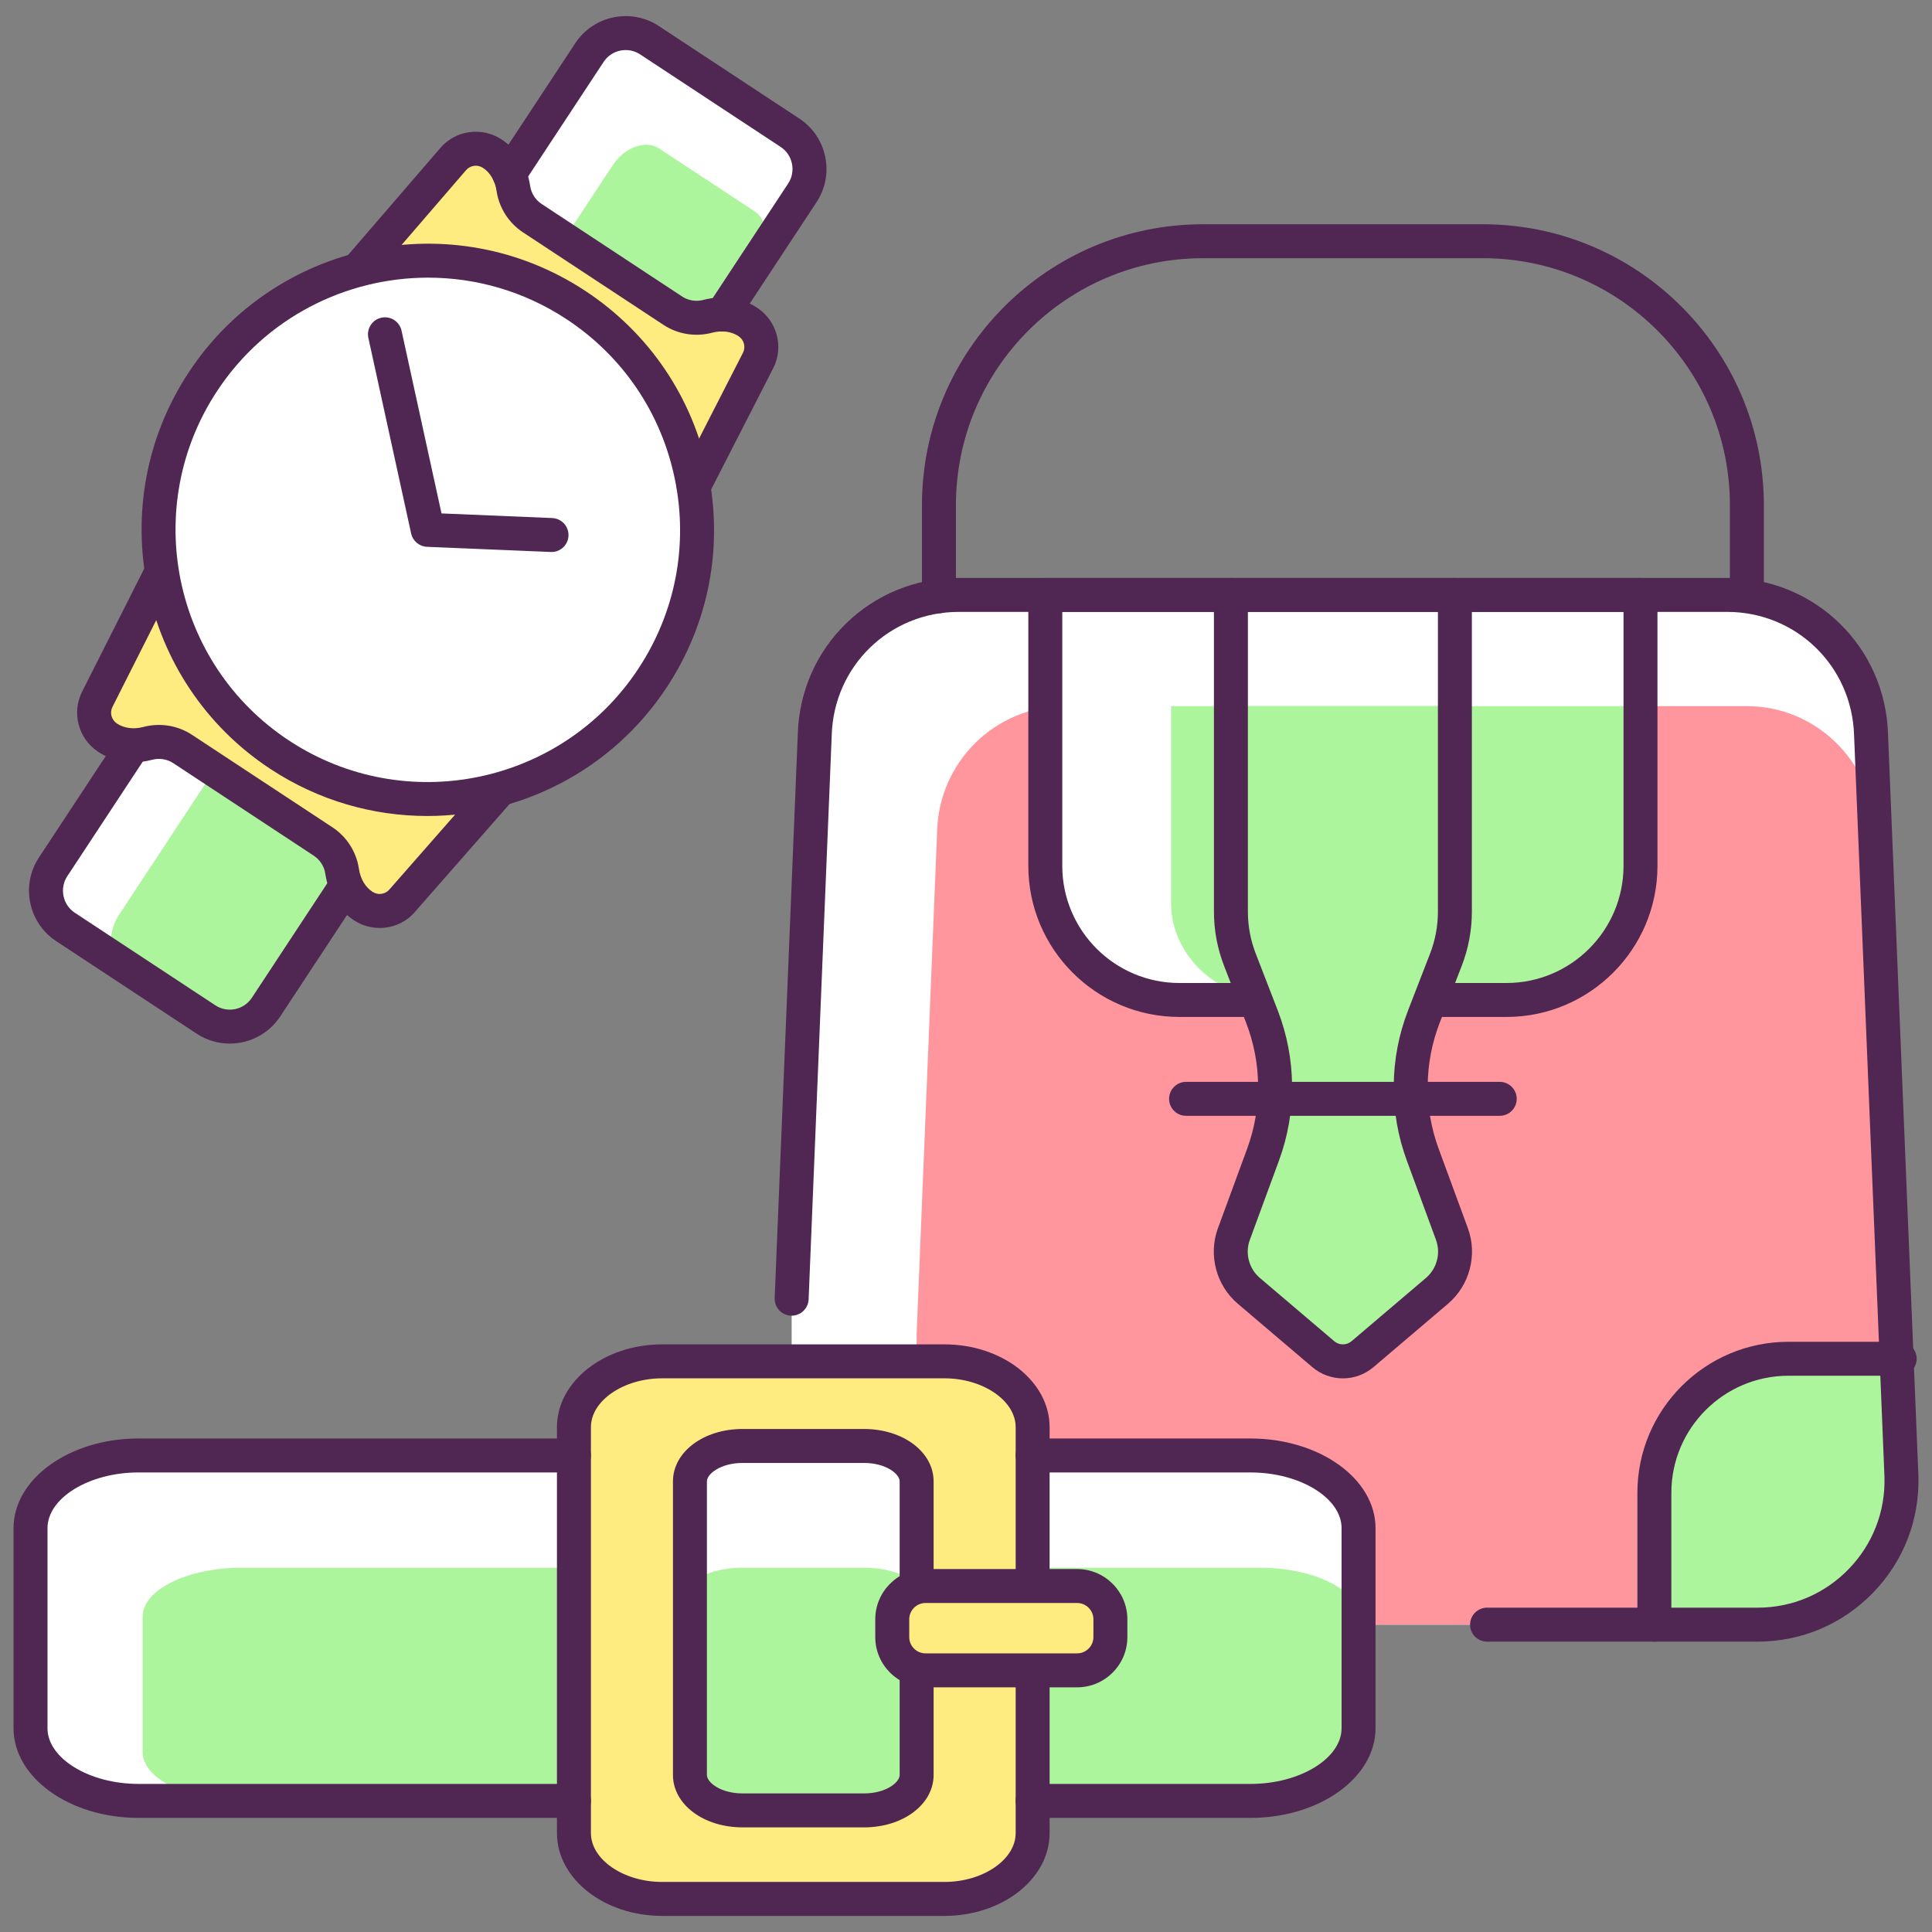 <?xml version="1.0" encoding="UTF-8"?>
<svg xmlns="http://www.w3.org/2000/svg" id="Слой_1" height="512" viewBox="0 0 300 300" width="512">
  <rect x="0" y="0" width="300" height="300" fill="#808080" stroke="none"/>
  <g>
    <g>
      <g>
        <path d="m53.692 137.586-12.382 18.8c-2.036 3.091-6.231 3.955-9.323 1.919l-21.822-14.373c-3.091-2.036-3.955-6.231-1.919-9.323l12.382-18.8 58.456-88.753 12.443-18.894c2.036-3.091 6.231-3.955 9.323-1.919l21.822 14.373c3.091 2.036 3.955 6.231 1.919 9.323l-12.445 18.895z" fill="#fff"></path>
      </g>
      <g>
        <path d="m107.714 75.521 10.011-19.561c1.056-2.104.37-4.666-1.596-5.961l-.003-.002c-1.843-1.214-4.106-1.44-6.24-.877-1.786.471-3.756.215-5.411-.876l-21.822-14.372c-1.655-1.09-2.669-2.799-2.941-4.626-.326-2.183-1.427-4.172-3.27-5.386l-.003-.002c-1.966-1.295-4.59-.913-6.106.888l-14.711 17.065-30.541 47.014-9.977 19.766c-1.052 2.103-.366 4.661 1.599 5.955l.008.005c1.843 1.214 4.106 1.44 6.24.877 1.786-.471 3.756-.215 5.411.876l21.822 14.373c1.655 1.09 2.669 2.799 2.941 4.626.326 2.183 1.427 4.172 3.27 5.386 1.967 1.296 4.593.913 6.109-.891l15.024-17.125z" fill="#fff"></path>
      </g>
      <g>
        <path d="m52.402 139.544-11.39 17.293c-1.873 2.844-5.127 4.036-7.231 2.65l-14.854-9.783c-2.104-1.386-2.294-4.847-.421-7.69l11.39-17.293 53.77-81.639 11.447-17.379c1.873-2.844 5.127-4.036 7.231-2.65l14.854 9.783c2.104 1.386 2.294 4.847.421 7.69l-11.447 17.38z" fill="#acf59d"></path>
      </g>
      <g>
        <path d="m107.714 75.521 10.011-19.561c1.056-2.104.37-4.666-1.596-5.961l-.003-.002c-1.843-1.214-4.106-1.44-6.24-.877-1.786.471-3.756.215-5.411-.876l-21.822-14.372c-1.655-1.09-2.669-2.799-2.941-4.626-.326-2.183-1.427-4.172-3.27-5.386l-.003-.002c-1.966-1.295-4.59-.913-6.106.888l-14.711 17.065-30.541 47.014-9.977 19.766c-1.052 2.103-.366 4.661 1.599 5.955l.008.005c1.843 1.214 4.106 1.44 6.24.877 1.786-.471 3.756-.215 5.411.876l21.822 14.373c1.655 1.09 2.669 2.799 2.941 4.626.326 2.183 1.427 4.172 3.27 5.386 1.967 1.296 4.593.913 6.109-.891l15.024-17.125z" fill="#ffec80"></path>
      </g>
      <g>
        <circle cx="66.418" cy="82.274" fill="#fff" r="41.809"></circle>
      </g>
      <g>
        <path d="m66.35 126.707c-8.388 0-16.864-2.366-24.378-7.314-20.467-13.481-26.152-41.099-12.672-61.566 13.481-20.467 41.098-26.151 61.565-12.671 9.915 6.53 16.693 16.53 19.086 28.158s.115 23.492-6.415 33.407c-8.531 12.953-22.726 19.986-37.186 19.986zm.129-83.594c-12.746 0-25.255 6.197-32.775 17.615-11.88 18.039-6.871 42.38 11.168 54.261s42.38 6.871 54.261-11.168c5.756-8.738 7.763-19.195 5.654-29.444s-8.083-19.062-16.822-24.818c-6.621-4.36-14.094-6.446-21.486-6.446z" fill="#502652"></path>
      </g>
      <g>
        <path d="m85.644 85.713c-.037 0-.074-.001-.112-.002l-19.225-.802c-1.197-.05-2.21-.901-2.466-2.071l-6.64-30.365c-.311-1.422.59-2.828 2.012-3.139 1.424-.311 2.828.59 3.138 2.012l6.206 28.379 17.193.718c1.455.061 2.585 1.289 2.524 2.744-.056 1.417-1.224 2.526-2.63 2.526z" fill="#502652"></path>
      </g>
      <g>
        <path d="m107.712 78.158c-.404 0-.814-.093-1.199-.29-1.296-.663-1.809-2.252-1.146-3.548l10.011-19.561c.447-.891.15-1.998-.699-2.558-1.132-.745-2.595-.934-4.12-.532-2.576.679-5.322.234-7.534-1.223l-21.822-14.372c-2.212-1.457-3.706-3.803-4.099-6.438-.233-1.56-.983-2.829-2.112-3.573-.852-.561-1.988-.396-2.642.382l-14.731 17.087c-.951 1.103-2.616 1.226-3.719.275s-1.226-2.615-.275-3.718l14.711-17.065c2.356-2.799 6.472-3.398 9.553-1.368 2.4 1.581 3.973 4.138 4.43 7.201.172 1.154.822 2.18 1.784 2.813l21.822 14.373c.961.634 2.161.826 3.289.528 2.995-.79 5.964-.354 8.362 1.225 3.083 2.03 4.16 6.049 2.505 9.347l-10.021 19.58c-.466.911-1.39 1.435-2.348 1.435z" fill="#502652"></path>
      </g>
      <g>
        <path d="m58.957 144.093c-1.383 0-2.78-.391-4.012-1.203-2.398-1.579-3.971-4.136-4.428-7.199-.172-1.154-.822-2.18-1.784-2.813l-21.822-14.373c-.961-.633-2.16-.826-3.289-.528-2.995.79-5.965.354-8.362-1.225-3.085-2.032-4.163-6.046-2.514-9.341l9.981-19.775c.656-1.3 2.241-1.822 3.542-1.166 1.3.656 1.822 2.242 1.165 3.542l-9.977 19.766c-.45.9-.153 2.006.696 2.565 1.136.749 2.598.937 4.125.535 2.576-.679 5.322-.234 7.534 1.223l21.822 14.373c2.212 1.457 3.706 3.803 4.099 6.438.233 1.56.983 2.829 2.112 3.573.85.56 1.986.395 2.64-.385l15.06-17.167c.961-1.095 2.627-1.203 3.721-.243 1.095.96 1.203 2.626.243 3.72l-15.024 17.125c-1.404 1.673-3.45 2.558-5.528 2.558z" fill="#502652"></path>
      </g>
      <g>
        <path d="m35.674 162.048c-1.768 0-3.554-.499-5.138-1.542l-21.822-14.372c-2.084-1.372-3.509-3.48-4.015-5.936-.505-2.456-.028-4.956 1.344-7.039l12.383-18.8c.801-1.216 2.436-1.552 3.652-.752 1.216.801 1.553 2.436.752 3.652l-12.383 18.8c-.597.907-.805 1.999-.583 3.076.221 1.076.843 1.998 1.75 2.595l21.822 14.373c1.886 1.242 4.429.718 5.671-1.167l12.382-18.8c.801-1.216 2.436-1.553 3.652-.752s1.553 2.436.752 3.652l-12.382 18.8c-1.798 2.73-4.79 4.212-7.837 4.212z" fill="#502652"></path>
      </g>
      <g>
        <path d="m112.144 51.471c-.498 0-1.001-.141-1.447-.435-1.216-.801-1.552-2.436-.752-3.652l12.445-18.895c.598-.907.805-1.999.583-3.076-.221-1.076-.843-1.998-1.75-2.596l-21.823-14.372c-1.886-1.242-4.43-.718-5.671 1.167l-12.444 18.894c-.801 1.216-2.436 1.553-3.652.752s-1.553-2.436-.752-3.652l12.445-18.894c2.841-4.313 8.662-5.511 12.975-2.67l21.822 14.373c2.083 1.372 3.509 3.48 4.015 5.936.505 2.456.028 4.956-1.344 7.039l-12.445 18.895c-.508.768-1.348 1.186-2.205 1.186z" fill="#502652"></path>
      </g>
    </g>
    <g>
      <g>
        <path d="m122.927 201.661 3.588-87.599c.366-12.081 10.264-21.685 22.351-21.685h119.318c12.086 0 21.985 9.604 22.351 21.685l4.718 115.175c.382 12.609-9.736 23.037-22.351 23.037h-41.992-107.983z" fill="#fff"></path>
      </g>
      <g>
        <path d="m142.335 207.128 3.184-78.137c.324-10.776 9.108-19.343 19.834-19.343h105.88c10.725 0 19.509 8.567 19.834 19.343l4.187 102.734c.339 11.247-8.64 20.549-19.834 20.549h-37.263-95.822z" fill="#ff969d"></path>
      </g>
      <g>
        <path d="m273.66 250.959h-17.051v-17.051c0-11.931 9.672-21.604 21.604-21.604h17.051v17.051c-.001 11.931-9.673 21.604-21.604 21.604z" fill="#fff"></path>
      </g>
      <g>
        <path d="m194.952 155.274h-11.822c-11.448 0-20.815-9.367-20.815-20.815v-42.082h92.421v42.082c0 11.448-9.367 20.815-20.815 20.815h-11.822z" fill="#fff"></path>
      </g>
      <g>
        <path d="m191.135 92.377v49.171c0 2.561.474 5.099 1.399 7.487l3.411 8.805c2.668 6.888 2.734 14.512.185 21.445l-4.533 12.33c-1.153 3.137-.228 6.661 2.318 8.826l11.553 9.825c1.762 1.498 4.35 1.498 6.112 0l11.553-9.825c2.546-2.165 3.472-5.689 2.318-8.826l-4.533-12.33c-2.549-6.933-2.483-14.557.185-21.445l3.411-8.805c.925-2.388 1.399-4.926 1.399-7.487v-49.171z" fill="#fff"></path>
      </g>
      <g>
        <path d="m273.66 250.959h-17.051v-17.051c0-11.931 9.672-21.604 21.604-21.604h17.051v17.051c-.001 11.931-9.673 21.604-21.604 21.604z" fill="#acf59d"></path>
      </g>
      <g>
        <path d="m207.582 155.274h-9.324c-9.03 0-16.418-6.795-16.418-15.1v-30.526h72.896v30.526c0 8.305-7.388 15.1-16.418 15.1h-9.324z" fill="#acf59d"></path>
      </g>
      <g>
        <path d="m233.92 157.911h-11.822c-1.456 0-2.636-1.18-2.636-2.636s1.18-2.636 2.636-2.636h11.822c10.024 0 18.179-8.155 18.179-18.179v-39.446h-87.148v39.445c0 10.024 8.155 18.179 18.179 18.179h11.822c1.456 0 2.636 1.18 2.636 2.636s-1.18 2.636-2.636 2.636h-11.822c-12.931 0-23.452-10.52-23.452-23.452v-42.081c0-1.456 1.18-2.636 2.636-2.636h92.421c1.456 0 2.636 1.18 2.636 2.636v42.082c.001 12.931-10.52 23.452-23.451 23.452z" fill="#502652"></path>
      </g>
      <g>
        <path d="m256.89 254.911c-1.456 0-2.636-1.18-2.636-2.636v-20.471c0-12.931 10.521-23.452 23.452-23.452h17.276c1.456 0 2.636 1.18 2.636 2.636s-1.18 2.636-2.636 2.636h-17.276c-10.024 0-18.179 8.155-18.179 18.179v20.471c-.001 1.456-1.181 2.637-2.637 2.637z" fill="#502652"></path>
      </g>
      <g>
        <path d="m145.797 95.224c-1.456 0-2.636-1.18-2.636-2.636v-14.156c0-24.046 19.563-43.609 43.609-43.609h43.51c24.046 0 43.609 19.563 43.609 43.609v13.945c0 1.456-1.18 2.636-2.636 2.636s-2.636-1.18-2.636-2.636v-13.945c0-21.139-17.197-38.336-38.336-38.336h-43.51c-21.139 0-38.336 17.198-38.336 38.336v14.155c-.001 1.456-1.182 2.637-2.638 2.637z" fill="#502652"></path>
      </g>
      <g>
        <path d="m191.135 109.649v34.974c0 2.189.474 4.359 1.399 6.4l3.411 7.527c2.668 5.888 2.734 19.466.185 25.393l-4.533 10.541c-1.153 2.682-.228 5.694 2.318 7.545l11.553 8.399c1.762 1.281 4.35 1.281 6.112 0l11.553-8.399c2.546-1.851 3.472-4.863 2.318-7.545l-4.533-10.541c-2.549-5.927-2.483-19.505.185-25.393l3.411-7.527c.925-2.041 1.399-4.211 1.399-6.4v-34.974z" fill="#acf59d"></path>
      </g>
      <g>
        <path d="m232.879 173.262h-48.708c-1.456 0-2.636-1.18-2.636-2.636s1.18-2.636 2.636-2.636h48.708c1.456 0 2.636 1.18 2.636 2.636s-1.18 2.636-2.636 2.636z" fill="#502652"></path>
      </g>
      <g>
        <path d="m272.902 254.911h-41.992c-1.456 0-2.636-1.18-2.636-2.636s1.18-2.636 2.636-2.636h41.993c5.382 0 10.409-2.127 14.156-5.99s5.722-8.952 5.559-14.332l-4.718-115.147c-.326-10.754-8.986-19.156-19.717-19.156h-119.317c-10.731 0-19.391 8.402-19.715 19.128l-3.589 87.627c-.06 1.455-1.303 2.586-2.742 2.526-1.455-.06-2.586-1.287-2.527-2.742l3.589-87.599c.41-13.565 11.385-24.213 24.985-24.213h119.318c13.599 0 24.575 10.648 24.986 24.241l4.717 115.147c.207 6.846-2.295 13.296-7.044 18.191-4.75 4.895-11.122 7.591-17.942 7.591z" fill="#502652"></path>
      </g>
      <g>
        <path d="m208.525 214.034c-1.692 0-3.384-.587-4.764-1.761l-11.552-9.825c-3.373-2.868-4.613-7.588-3.085-11.744l4.533-12.33c2.329-6.334 2.269-13.289-.169-19.583l-3.411-8.805c-1.047-2.701-1.577-5.54-1.577-8.439v-49.17c0-1.456 1.18-2.636 2.636-2.636s2.636 1.18 2.636 2.636v49.171c0 2.244.411 4.443 1.221 6.534l3.411 8.805c2.902 7.491 2.973 15.768.202 23.307l-4.533 12.33c-.769 2.091-.145 4.465 1.552 5.908l11.552 9.825c.781.664 1.915.664 2.697 0l11.552-9.824c1.697-1.443 2.321-3.817 1.552-5.908l-4.533-12.33c-2.772-7.54-2.7-15.817.202-23.307l3.411-8.805c.81-2.092 1.221-4.29 1.221-6.534v-49.172c0-1.456 1.18-2.636 2.636-2.636s2.636 1.18 2.636 2.636v49.171c0 2.898-.531 5.738-1.577 8.439l-3.411 8.805c-2.438 6.293-2.498 13.248-.169 19.583l4.533 12.33c1.528 4.156.288 8.875-3.085 11.744l-11.552 9.825c-1.381 1.173-3.074 1.76-4.765 1.76z" fill="#502652"></path>
      </g>
    </g>
    <g>
      <g>
        <path d="m89.12 279.643h-67.614c-9.223 0-16.768-5.08-16.768-11.289v-31.062c0-6.209 7.546-11.289 16.768-11.289h67.614 71.228 33.839c9.223 0 16.768 5.08 16.768 11.289v31.062c0 6.209-7.546 11.289-16.768 11.289h-33.839z" fill="#fff"></path>
      </g>
      <g>
        <path d="m99.407 279.643h-61.905c-8.444 0-15.353-3.429-15.353-7.62v-20.966c0-4.191 6.909-7.62 15.353-7.62h61.905 65.214 30.982c8.444 0 15.353 3.429 15.353 7.62v20.966c0 4.191-6.909 7.62-15.353 7.62h-30.982z" fill="#acf59d"></path>
      </g>
      <g>
        <path d="m160.348 260.448v24.197c0 5.62-6.164 10.219-13.698 10.219h-43.833c-7.534 0-13.698-4.598-13.698-10.219v-63.038c0-5.62 6.164-10.219 13.698-10.219h43.833c7.534 0 13.698 4.598 13.698 10.219v24.263z" fill="#fff"></path>
      </g>
      <g>
        <path d="m160.348 260.448v24.197c0 5.62-6.164 10.219-13.698 10.219h-43.833c-7.534 0-13.698-4.598-13.698-10.219v-63.038c0-5.62 6.164-10.219 13.698-10.219h43.833c7.534 0 13.698 4.598 13.698 10.219v24.263z" fill="#ffec80"></path>
      </g>
      <g>
        <path d="m142.335 259.311v16.308c0 3.024-3.675 5.498-8.167 5.498h-18.869c-4.492 0-8.167-2.474-8.167-5.498v-45.591c0-3.024 3.675-5.498 8.167-5.498h18.869c4.492 0 8.167 2.474 8.167 5.498v16.838z" fill="#fff"></path>
      </g>
      <g>
        <path d="m167.253 259.371h-23.536c-2.842 0-5.168-2.326-5.168-5.168v-2.759c0-2.842 2.326-5.168 5.168-5.168h23.536c2.842 0 5.168 2.326 5.168 5.168v2.759c0 2.843-2.325 5.168-5.168 5.168z" fill="#fff"></path>
      </g>
      <g>
        <path d="m194.187 282.28h-33.839c-1.456 0-2.636-1.18-2.636-2.636s1.18-2.636 2.636-2.636h33.839c7.66 0 14.132-3.962 14.132-8.652v-31.062c0-4.69-6.472-8.652-14.132-8.652h-33.839c-1.456 0-2.636-1.18-2.636-2.636s1.18-2.636 2.636-2.636h33.839c10.7 0 19.405 6.247 19.405 13.925v31.062c-.001 7.676-8.705 13.923-19.405 13.923z" fill="#502652"></path>
      </g>
      <g>
        <path d="m89.12 282.28h-67.614c-10.7 0-19.405-6.247-19.405-13.925v-31.062c0-7.678 8.705-13.925 19.405-13.925h67.614c1.456 0 2.636 1.18 2.636 2.636s-1.18 2.636-2.636 2.636h-67.614c-7.66 0-14.132 3.962-14.132 8.652v31.062c0 4.69 6.472 8.652 14.132 8.652h67.614c1.456 0 2.636 1.18 2.636 2.636 0 1.458-1.18 2.638-2.636 2.638z" fill="#502652"></path>
      </g>
      <g>
        <path d="m146.65 297.5h-43.833c-9.007 0-16.334-5.767-16.334-12.855v-63.038c0-7.088 7.327-12.855 16.334-12.855h43.833c9.007 0 16.334 5.767 16.334 12.855v24.263c0 1.456-1.18 2.636-2.636 2.636s-2.636-1.18-2.636-2.636v-24.263c0-4.11-5.066-7.582-11.061-7.582h-43.833c-5.996 0-11.061 3.472-11.061 7.582v63.038c0 4.11 5.066 7.582 11.061 7.582h43.833c5.996 0 11.061-3.472 11.061-7.582v-24.197c0-1.456 1.18-2.636 2.636-2.636s2.636 1.18 2.636 2.636v24.197c0 7.088-7.327 12.855-16.334 12.855z" fill="#502652"></path>
      </g>
      <g>
        <path d="m142.335 266.597v10.859c0 2.014-3.675 3.661-8.167 3.661h-18.869c-4.492 0-8.167-1.648-8.167-3.661v-30.358c0-2.014 3.675-3.661 8.167-3.661h18.869c4.492 0 8.167 1.648 8.167 3.661v11.212z" fill="#acf59d"></path>
      </g>
      <g>
        <path d="m134.168 283.754h-18.869c-6.058 0-10.803-3.573-10.803-8.135v-45.591c0-4.562 4.745-8.135 10.803-8.135h18.869c6.058 0 10.803 3.573 10.803 8.135v16.838c0 1.456-1.18 2.636-2.636 2.636s-2.636-1.18-2.636-2.636v-16.838c0-1.167-2.155-2.862-5.531-2.862h-18.869c-3.376 0-5.531 1.695-5.531 2.862v45.591c0 1.167 2.155 2.862 5.531 2.862h18.869c3.376 0 5.531-1.695 5.531-2.862v-16.308c0-1.456 1.18-2.636 2.636-2.636s2.636 1.18 2.636 2.636v16.308c.001 4.562-4.745 8.135-10.803 8.135z" fill="#502652"></path>
      </g>
      <g>
        <path d="m167.253 259.371h-23.536c-2.842 0-5.168-2.326-5.168-5.168v-2.759c0-2.842 2.326-5.168 5.168-5.168h23.536c2.842 0 5.168 2.326 5.168 5.168v2.759c0 2.843-2.325 5.168-5.168 5.168z" fill="#ffec80"></path>
      </g>
      <g>
        <path d="m167.253 262.008h-23.537c-4.303 0-7.804-3.501-7.804-7.804v-2.759c0-4.303 3.501-7.804 7.804-7.804h23.537c4.303 0 7.804 3.501 7.804 7.804v2.759c.001 4.303-3.5 7.804-7.804 7.804zm-23.536-13.095c-1.396 0-2.531 1.136-2.531 2.531v2.759c0 1.396 1.135 2.531 2.531 2.531h23.537c1.396 0 2.531-1.136 2.531-2.531v-2.759c0-1.396-1.135-2.531-2.531-2.531z" fill="#502652"></path>
      </g>
    </g>
  </g>
</svg>

